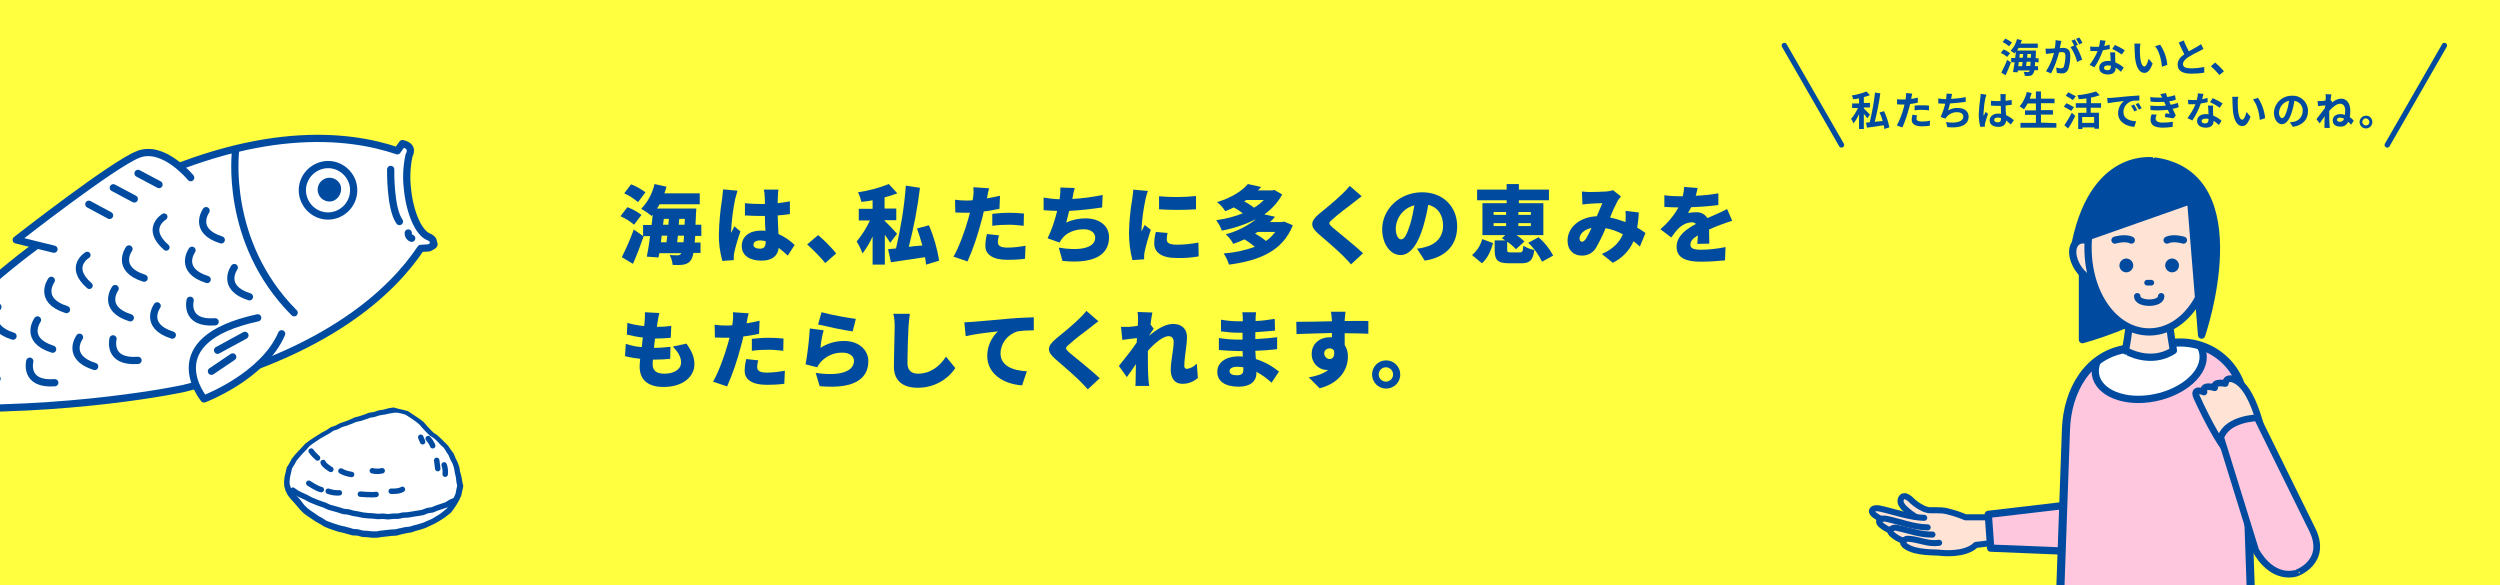 <?xml version="1.0" encoding="utf-8"?>
<!-- Generator: Adobe Illustrator 26.0.1, SVG Export Plug-In . SVG Version: 6.00 Build 0)  -->
<svg version="1.1" id="レイヤー_1" xmlns="http://www.w3.org/2000/svg" xmlns:xlink="http://www.w3.org/1999/xlink" x="0px"
	 y="0px" width="940px" height="220px" viewBox="0 0 940 220" style="enable-background:new 0 0 940 220;" xml:space="preserve">
<rect x="0" y="0" width="940" height="220" fill="#808080" stroke="none"/>
<style type="text/css">
	.st0{clip-path:url(#SVGID_00000180331693300684888400000010018965501338565763_);}
	.st1{fill:#FFFF3F;}
	.st2{clip-path:url(#SVGID_00000031180125306449940430000006842411572839035529_);}
	.st3{fill:#004B9F;}
	.st4{clip-path:url(#SVGID_00000059285948176137510920000002787183723222099385_);}
	.st5{fill:#FFE3D4;}
	.st6{fill:none;stroke:#004B9F;stroke-width:2.281;stroke-linecap:round;stroke-linejoin:round;}
	.st7{fill:#FFC7DE;}
	.st8{fill:none;stroke:#004B9F;stroke-width:2.737;stroke-linecap:round;stroke-linejoin:round;}
	.st9{clip-path:url(#SVGID_00000140011327446043510660000011141706827385565357_);}
	.st10{fill:#FFFFFF;}
	.st11{fill:none;stroke:#004B9F;stroke-width:2.737;stroke-miterlimit:10;}
	.st12{clip-path:url(#SVGID_00000183243840567597277420000012445066243964414128_);}
	.st13{fill:none;stroke:#004B9F;stroke-width:3.053;stroke-linecap:round;stroke-linejoin:round;}
	.st14{fill:none;stroke:#004B9F;stroke-width:2.518;stroke-linecap:round;stroke-linejoin:round;}
	.st15{fill:none;stroke:#004B9F;stroke-width:2.43;stroke-linecap:round;stroke-linejoin:round;}
	.st16{fill:none;stroke:#004B9F;stroke-width:2.658;stroke-linecap:round;stroke-linejoin:round;}
	.st17{fill:none;}
	.st18{fill:none;stroke:#004B9F;stroke-width:2.114;stroke-linecap:round;stroke-linejoin:round;}
	.st19{clip-path:url(#SVGID_00000147931951806645586460000007727338828575282095_);}
	.st20{fill:none;stroke:#004B9F;stroke-width:2;stroke-linecap:round;stroke-miterlimit:10;}
	.st21{fill:none;stroke:#004B9F;stroke-width:2.054;stroke-linecap:round;stroke-linejoin:round;}
	.st22{clip-path:url(#SVGID_00000130645254634653333500000012242397991667466144_);}
	.st23{fill:none;stroke:#004B9F;stroke-width:2.714;stroke-linecap:round;stroke-linejoin:round;}
	.st24{fill:none;stroke:#004B9F;stroke-width:2.521;stroke-linecap:round;stroke-linejoin:round;}
</style>
<g id="アートワーク_9">
	<g>
		<defs>
			<rect id="SVGID_1_" x="0" y="0" width="940" height="220"/>
		</defs>
		<clipPath id="SVGID_00000141454692452842847240000011265738521590081408_">
			<use xlink:href="#SVGID_1_"  style="overflow:visible;"/>
		</clipPath>
		<g style="clip-path:url(#SVGID_00000141454692452842847240000011265738521590081408_);">
			<rect y="0" class="st1" width="940" height="220"/>
			<g>
				<defs>
					<rect id="SVGID_00000114761726223942115940000006671888337467600546_" x="0" y="0" width="940" height="220"/>
				</defs>
				<clipPath id="SVGID_00000069382885993713803520000006185398073458538395_">
					<use xlink:href="#SVGID_00000114761726223942115940000006671888337467600546_"  style="overflow:visible;"/>
				</clipPath>
				<g style="clip-path:url(#SVGID_00000069382885993713803520000006185398073458538395_);">
					<path class="st3" d="M238.4,84.5c-1.5-1.3-3.3-2.4-5.1-3.2l2.6-3.4c1.9,0.7,3.7,1.7,5.3,2.9L238.4,84.5z M233.8,96.7
						c1.7-3.4,3.2-6.8,4.5-10.4l3.7,2.6c-1.2,3.5-2.6,7.1-4,10.3L233.8,96.7z M239.9,76c-1.6-1.3-3.3-2.5-5.2-3.3l2.6-3.4
						c1.9,0.7,3.7,1.8,5.4,3L239.9,76z M261.4,88.7c-0.1,0.9-0.1,1.7-0.2,2.5h2.2v3.9h-2.7c-0.1,0.9-0.4,1.8-0.9,2.7
						c-0.6,0.9-1.6,1.5-2.8,1.7c-1.3,0.2-2.7,0.2-4.1,0.1c-0.1-1.3-0.5-2.6-1.1-3.7c1.3,0.1,2.4,0.1,3,0.1c0.5,0,0.9-0.2,1.2-0.5
						c0.1-0.1,0.1-0.2,0.2-0.3h-8.3l-0.3,1.6l-4.4-0.3c0.4-2.1,0.9-4.8,1.2-7.7h-2.6v-4.2h3.2c0.2-1.3,0.3-2.6,0.4-3.9
						c-0.2,0.2-0.3,0.4-0.4,0.5c-1.2-1-2.5-1.9-3.9-2.7c2.5-2.6,4.2-5.8,5-9.3l4.5,1c-0.2,0.8-0.5,1.7-0.8,2.5h13.3v4.1H248
						c-0.3,0.6-0.6,1.1-1,1.6h14.8c0,0,0,1.3-0.1,1.8c-0.1,1.6-0.1,3-0.2,4.3h2.2v4.2L261.4,88.7z M248.5,91.1h2.1
						c0.1-0.8,0.2-1.6,0.3-2.5h-2.1L248.5,91.1z M249.3,84.5h2c0.1-0.7,0.1-1.5,0.2-2.2h-1.9L249.3,84.5z M257,91.1
						c0.1-0.7,0.1-1.5,0.2-2.5h-2.3c-0.1,0.9-0.2,1.7-0.3,2.5H257z M257.5,82.3h-2.1l-0.2,2.2h2.2L257.5,82.3z"/>
					<path class="st3" d="M277.3,71.7c-0.3,1.1-0.6,2.1-0.9,3.2c-0.8,4-1.3,7.9-1.5,12c0,0.2,0,0.5,0,0.7c0.4-0.9,0.8-1.5,1.2-2.5
						l2.3,1.9c-1,2.8-1.9,6-2.3,7.9c-0.1,0.5-0.2,1-0.2,1.5c0,0.4,0,0.9,0,1.4l-4.3,0.3c-0.9-3.3-1.4-6.7-1.3-10.1
						c0.1-4.4,0.5-8.8,1.2-13.2c0.1-1,0.3-2.4,0.4-3.6L277.3,71.7z M296.2,96.1c-1.1-1-2.2-2-3.4-2.9c-0.4,3-2.4,4.8-6.5,4.8
						c-4.4,0-7.4-1.9-7.4-5.5c0-3.6,2.9-5.8,7.3-5.8c0.5,0,1.1,0,1.6,0.1c-0.1-1.7-0.2-3.6-0.2-5.6c-0.6,0-1.2,0-1.8,0
						c-1.9,0-3.8-0.1-5.7-0.2l0-4.6c1.9,0.2,3.8,0.3,5.7,0.3c0.6,0,1.2,0,1.8,0c0-1.5,0-2.7-0.1-3.2c0-0.7-0.1-1.5-0.3-2.2h5.5
						c-0.1,0.7-0.2,1.4-0.2,2.1c0,0.6-0.1,1.7-0.1,3c1.6-0.2,3.2-0.4,4.6-0.7v4.8c-1.4,0.2-3,0.4-4.6,0.5c0.1,2.9,0.2,5.2,0.3,7
						c2.3,1,4.3,2.4,6.1,4.1L296.2,96.1z M287.9,90.7c-0.7-0.2-1.4-0.3-2.1-0.3c-1.5,0-2.5,0.6-2.5,1.6c0,1.1,1.1,1.5,2.5,1.5
						c1.5,0,2.1-0.8,2.1-2.6V90.7z"/>
					<path class="st3" d="M310.3,98.9c-2.1-2.5-4.4-4.8-6.8-7l4.1-3.5c2.5,2.1,4.8,4.4,6.8,6.9L310.3,98.9z"/>
					<path class="st3" d="M334.7,91.3c-0.5-0.8-1.2-2-2-3v11.2h-4.6V88.9c-1,2.3-2.3,4.4-3.8,6.4c-0.6-1.6-1.3-3.1-2.2-4.5
						c2-2.4,3.7-5.1,5-7.9h-4.2v-4.4h5.2v-3.2c-1.4,0.3-2.8,0.5-4.2,0.6c-0.3-1.2-0.7-2.4-1.3-3.6c4-0.6,7.9-1.6,11.6-3.1l3.2,3.5
						c-1.6,0.6-3.2,1.1-4.8,1.5v4.2h4.4v4.4h-4.4V83c1.2,1.1,4,4.1,4.7,4.9L334.7,91.3z M348.2,99.5c-0.1-0.9-0.2-1.9-0.4-2.8
						c-4.5,0.7-9.2,1.4-12.8,1.9l-1.1-4.9c0.9-0.1,1.9-0.2,3-0.3c1.8-7.7,3.1-15.6,3.7-23.6l5.3,0.8c-0.9,7.5-2.3,14.9-4.2,22.2
						c1.6-0.2,3.3-0.4,5.1-0.5c-0.6-2.2-1.3-4.4-2-6.4l4.5-1.2c1.8,4.3,3.1,8.7,3.8,13.3L348.2,99.5z"/>
					<path class="st3" d="M375.8,78.5c-1.9,0.4-3.9,0.8-5.9,1c-0.3,1.3-0.6,2.8-1,4c-1.3,5-3,10-5.1,14.8l-5.3-1.8
						c1.9-3.1,4.4-9.9,5.6-14.3c0.2-0.7,0.4-1.5,0.6-2.2c-0.5,0-1.1,0-1.6,0c-1.6,0-2.8-0.1-3.9-0.1l-0.1-4.8
						c1.4,0.2,2.7,0.3,4.1,0.3c0.8,0,1.7,0,2.5-0.1c0.1-0.4,0.2-0.9,0.2-1.3c0.2-1.2,0.2-2.4,0.1-3.6l5.9,0.4
						c-0.3,1-0.6,2.5-0.7,3.3l-0.1,0.5c1.6-0.3,3.3-0.6,4.9-1L375.8,78.5z M375.6,88.5c-0.2,0.8-0.4,1.7-0.4,2.5
						c0,1.3,0.8,2.1,3.6,2.1c2.3,0,4.5-0.3,6.8-0.7l-0.2,4.9c-2.2,0.3-4.4,0.4-6.6,0.4c-5.5,0-8.3-2-8.3-5.2c0-1.5,0.2-3,0.6-4.5
						L375.6,88.5z M373.1,80.4c1.8-0.2,4.2-0.4,6.3-0.4c1.8,0,3.7,0.1,5.6,0.3l-0.1,4.6c-1.8-0.2-3.7-0.4-5.5-0.4
						c-2.1,0-4.2,0.1-6.3,0.4V80.4z"/>
					<path class="st3" d="M414.4,78c-4.1,0.6-8.3,1.1-12.4,1.3c-0.4,1.5-0.7,3.1-1.1,4.4c2.3-1.1,4.8-1.6,7.3-1.6
						c5.2,0,8.8,2.8,8.8,7.1c0,7.4-6.9,10-17.5,8.9l-1.4-5c6.8,1.2,13.7,0.6,13.7-3.8c0-1.6-1.5-3.1-4.2-3.1c-3.6,0-6.7,1.3-8.4,3.7
						c-0.3,0.4-0.6,0.9-0.8,1.3l-4.5-1.6c1.6-3.3,2.7-6.7,3.6-10.3c-1.9-0.1-3.6-0.1-5.1-0.3v-4.7c2,0.3,4,0.6,6,0.6
						c0.1-0.3,0.1-0.6,0.1-0.9c0.2-1.2,0.2-2.3,0.2-3.5l5.4,0.2c-0.4,1.3-0.6,2.4-0.8,3.6l-0.1,0.5c3.8-0.2,7.6-0.7,11.4-1.5
						L414.4,78z"/>
					<path class="st3" d="M431.6,71.8c-0.4,1.1-0.7,2.1-0.9,3.2c-0.8,3.7-1.3,7.5-1.5,11.3c0,0.2,0,0.5,0,0.7
						c0.4-0.9,0.8-1.5,1.2-2.4l2.3,1.8c-0.9,2.7-1.7,5.4-2.3,8.2c-0.1,0.5-0.2,1-0.2,1.5c0,0.4,0,0.9,0,1.4l-4.4,0.3
						c-0.9-3.4-1.3-6.9-1.3-10.4c0.1-4.2,0.5-8.4,1.2-12.5c0.1-1,0.4-2.4,0.4-3.6L431.6,71.8z M439,87.6c-0.2,0.8-0.3,1.7-0.3,2.5
						c0,1.4,1.3,1.9,3.9,1.9c2.7,0,5.4-0.3,8-0.8l0.1,5.2c-2.8,0.5-5.6,0.7-8.4,0.6c-5.5,0-8.3-2.1-8.3-5.4c0-1.5,0.2-2.9,0.6-4.4
						L439,87.6z M449.7,73.7v5c-4.6,0.3-9.3,0.3-13.9,0l0-4.9C440.4,74.2,445.1,74.2,449.7,73.7"/>
					<path class="st3" d="M486.1,84.7c-3.8,9.7-12.6,13.3-24,14.8c-0.5-1.5-1.1-2.9-2-4.2c4-0.3,7.9-1.1,11.7-2.5
						c-1.2-1-2.5-2-3.9-2.8c-1.3,0.6-2.7,1.2-4.2,1.7c-0.7-1.4-1.7-2.6-2.8-3.6c4.1-1.1,8-3,11.4-5.7c-4.1,2-8.4,3.5-12.9,4.3
						c-0.5-1.4-1.2-2.7-2.1-3.9c3.4-0.5,6.8-1.3,10-2.6c-1.1-0.8-2.2-1.6-3.4-2.2c-1,0.5-2.1,1-3.2,1.4c-0.8-1.3-1.9-2.5-3.1-3.4
						c5.6-1.7,9.5-4.3,11.6-6.8l5,1.1c-0.4,0.4-0.8,0.9-1.2,1.3h5.4l0.7-0.2l3,1.7c-1.6,3-3.9,5.5-6.7,7.5l4,0.9
						c-0.6,0.7-1.2,1.4-1.9,2h4.5l0.8-0.2L486.1,84.7z M468.6,75.2c-0.3,0.2-0.5,0.4-0.8,0.5c1.3,0.7,2.6,1.5,3.7,2.4
						c1.4-0.8,2.6-1.8,3.7-2.9H468.6z M472.9,87.2c-0.3,0.2-0.6,0.4-1,0.6c1.4,0.8,2.8,1.7,4.1,2.8c1.4-0.9,2.5-2.1,3.5-3.4H472.9z"
						/>
					<path class="st3" d="M512,73.8c-1.2,0.9-2.3,1.7-3.1,2.4c-2,1.5-6,4.5-7.9,6.3c-1.6,1.3-1.5,1.6,0,3c2.1,1.8,8.3,6.7,11.5,9.7
						l-4.5,4.2c-1-1.2-2.1-2.2-3.1-3.3c-1.8-1.8-6.3-5.7-9.2-8.2c-3.2-2.8-3-4.7,0.3-7.5c2.5-2,6.6-5.4,8.7-7.5c1-0.9,1.9-1.9,2.8-3
						L512,73.8z"/>
					<path class="st3" d="M532.8,93.5c1-0.1,2.1-0.3,3.1-0.6c4-1,6.7-3.8,6.7-8c0-4.1-2-7-5.6-7.9c-0.4,2.8-1.1,5.5-1.9,8.3
						c-1.9,6.3-4.7,10.6-8.5,10.6c-3.9,0-6.9-4.3-6.9-9.7c0-7.5,6.5-13.9,15-13.9c8.1,0,13.2,5.6,13.2,12.8
						c0,6.7-3.9,11.6-12.2,12.9L532.8,93.5z M531.8,77.2c-4,1-6.8,4.5-7,8.6c0,2.8,1,4.2,2,4.2c1.3,0,2.2-1.9,3.4-5.6
						C530.9,82.1,531.4,79.7,531.8,77.2"/>
					<path class="st3" d="M553.5,95.9c1.9-1.6,3.2-3.7,3.8-6l4.1,1.5c-0.8,2.8-2,5.7-4.2,7.6L553.5,95.9z M571.4,94.9
						c1,0,1.2-0.3,1.4-2.5c1.3,0.8,2.6,1.3,4.1,1.6c-0.5,4-1.8,5-5,5h-4.4c-4.5,0-5.5-1.3-5.5-5v-3.6h4c-0.4-0.3-0.9-0.6-1.3-0.8
						l1.3-1.2h-8.6v-12h9.1v-1.1h-11.1v-4h11.1v-2.1h4.6v2.1h11.3v4h-11.3v1.1h9.2v12h-10.1c1.1,0.7,2.1,1.5,3,2.4l-3.2,2.9
						c-1-1.1-2.1-2-3.3-2.8v3c0,0.9,0.2,1,1.5,1L571.4,94.9z M561.6,80.8h4.7v-1.1h-4.7V80.8z M561.6,85h4.7v-1.1h-4.7V85z
						 M570.9,80.8h4.7v-1.1h-4.7V80.8z M575.6,83.9h-4.7V85h4.7V83.9z M578.5,89.2c2.3,2,4.1,4.3,5.5,6.9l-4.2,2.3
						c-1.3-2.7-3-5.1-5.2-7.1L578.5,89.2z"/>
					<path class="st3" d="M616.6,92.7c-0.8-0.7-1.6-1.4-2.4-2c-1.5,3.5-4.3,6.4-7.8,8.1l-4.1-3.3c4.6-2,6.8-4.8,7.9-7.4
						c-2-1.1-4.2-1.9-6.5-2.3c-1,2.5-2.2,4.9-3.5,7.2c-1.1,2-3.2,3.2-5.5,3.1c-3,0-5.3-2-5.3-5.6c0-5,4.5-8.9,11-9.2
						c0.8-1.8,1.5-3.6,2.1-4.9c-1.2,0-3.4,0.1-4.8,0.2c-0.6,0-1.9,0.2-2.7,0.3l-0.2-4.9c0.9,0.1,2.1,0.2,2.8,0.2
						c1.9,0,4.8-0.1,6.4-0.2c0.9-0.1,1.7-0.2,2.5-0.5l3,2.4c-0.4,0.4-0.8,0.9-1.2,1.5c-1.1,2.1-2.1,4.2-2.9,6.4c2,0.4,3.9,1,5.8,1.7
						l0-0.4c0.1-1.3,0.1-2.5,0-3.8l5,0.6c-0.1,1.9-0.3,3.8-0.6,5.7c1.2,0.7,2.3,1.4,3.1,2L616.6,92.7z M596.3,89.8
						c0.8-1.3,1.5-2.7,2.1-4.1c-2.9,0.6-4.5,2.4-4.5,4c0,0.7,0.4,1.2,0.9,1.2C595.3,90.9,595.8,90.5,596.3,89.8"/>
					<path class="st3" d="M638.2,91.7c0.1-0.8,0.1-2,0.2-3.2c-2,1.2-2.8,2.2-2.8,3.5c0,1.3,1,1.9,4,1.9c3.1,0,6.2-0.4,9.2-1l-0.2,5
						c-3,0.3-6.1,0.5-9.2,0.5c-5.2,0-9-1.3-9-5.6c0-4.1,3.8-6.8,7.3-8.6c-0.5-0.4-1.1-0.7-1.7-0.6c-1.8,0.1-3.4,0.9-4.7,2.1
						c-1.1,1.1-2,2.3-2.9,3.6l-4.1-3.1c2.7-2.3,5-5,6.8-8.2c-1.3,0-3.6-0.1-5.3-0.2v-4.4c1.9,0.3,3.8,0.4,5.7,0.4h1.2
						c0.3-1.1,0.5-2.3,0.5-3.5l5.1,0.4c-0.2,1-0.4,1.9-0.7,2.9c2.9-0.1,5.7-0.4,8.5-0.9l0,4.4c-3,0.4-6.8,0.7-10.2,0.8
						c-0.4,0.8-0.8,1.5-1.2,2.2c1-0.2,2.1-0.3,3.1-0.3c1.7-0.1,3.3,0.8,4.2,2.2c1.3-0.6,2.3-1,3.4-1.5c1.4-0.6,2.7-1.2,4-1.9
						l1.9,4.4c-1.1,0.3-3.1,1.1-4.3,1.5c-1.2,0.4-2.8,1.1-4.4,1.8c0,1.7,0.1,3.9,0.1,5.3L638.2,91.7z"/>
					<path class="st3" d="M258.1,129.2c2,2.8,3,5.1,3,7.7c0,4.8-4.4,8.6-11.6,8.6c-5.4,0-9-2.3-9-7.7c0-0.7,0.1-1.7,0.2-2.9
						c-1.9-0.2-3.8-0.5-5.7-1l0.3-4.6c1.9,0.6,3.9,1.1,6,1.2l0.4-3.6c-2-0.2-4-0.6-6-1.1l0.2-4.4c2,0.6,4.2,1,6.3,1.2
						c0.1-0.8,0.2-1.5,0.2-2.1c0.1-1,0.1-2.1,0.1-3.1l5.4,0.3c-0.3,1.3-0.5,2.3-0.6,3.2c-0.1,0.4-0.2,1.1-0.3,2
						c1.8,0,3.6-0.1,5.4-0.4l-0.2,4.5c-2,0.2-3.9,0.3-5.9,0.3c-0.2,1.2-0.3,2.4-0.4,3.5h0c2.1,0,4.1-0.2,6.2-0.4l-0.1,4.5
						c-1.7,0.2-3.5,0.3-5.2,0.3h-1.3c-0.1,0.7-0.1,1.4-0.1,1.8c0,2.4,1.5,3.5,4.4,3.5c4.2,0,6.3-2,6.3-4.2c0-2.1-1.2-4-3.1-6
						L258.1,129.2z"/>
					<path class="st3" d="M285.4,125.5c-1.9,0.4-3.9,0.8-5.9,1c-0.3,1.3-0.6,2.8-1,4c-1.3,5-3,10-5.1,14.8l-5.3-1.8
						c1.9-3.1,4.4-9.9,5.6-14.3c0.2-0.7,0.4-1.5,0.6-2.2c-0.5,0-1.1,0-1.6,0c-1.6,0-2.8-0.1-3.9-0.1l-0.1-4.8
						c1.4,0.2,2.7,0.3,4.1,0.3c0.8,0,1.7,0,2.5-0.1c0.1-0.4,0.2-0.9,0.2-1.3c0.2-1.2,0.2-2.4,0.1-3.6l5.9,0.4
						c-0.3,1-0.6,2.5-0.7,3.3l-0.1,0.5c1.6-0.3,3.3-0.6,4.9-1L285.4,125.5z M285.1,135.5c-0.2,0.8-0.4,1.7-0.4,2.5
						c0,1.3,0.8,2.1,3.6,2.1c2.3,0,4.5-0.3,6.8-0.7l-0.2,4.9c-2.2,0.3-4.4,0.4-6.6,0.4c-5.5,0-8.3-2-8.3-5.2c0-1.5,0.2-3,0.6-4.5
						L285.1,135.5z M282.7,127.4c1.8-0.2,4.2-0.4,6.3-0.4c1.8,0,3.7,0.1,5.6,0.3l-0.1,4.6c-1.8-0.2-3.7-0.4-5.5-0.4
						c-2.1,0-4.2,0.1-6.3,0.4V127.4z"/>
					<path class="st3" d="M308.5,130.8c2.6-1.7,5.7-2.6,8.8-2.6c6,0,9.2,3.7,9.2,7.6c0,5.9-4.3,10.7-18.3,9.4l-1.5-5
						c9.2,1.4,14.4-0.6,14.4-4.5c0-1.8-1.7-3.1-4.3-3.1c-3.1-0.1-6.1,1.2-8.2,3.5c-0.5,0.6-1,1.3-1.3,2l-4.4-1.1
						c0.8-4.5,1.3-9,1.6-13.5l5.2,0.7C309.1,126.3,308.7,128.5,308.5,130.8 M308.9,117.4c4.2,1.1,8.6,1.9,12.9,2.5l-1.2,4.7
						c-3.3-0.4-10.5-2-13-2.6L308.9,117.4z"/>
					<path class="st3" d="M342.1,118c-0.2,1.5-0.4,3.4-0.5,4.8c-0.2,3.3-0.4,10.2-0.4,13.7c0,3,1.8,4,3.9,4c4.9,0,8.3-2.9,10.6-6.4
						l3.5,4.3c-3.2,4.7-8.4,7.4-14.1,7.4c-5.5,0-9-2.5-9-8c0-4,0.3-12.5,0.3-14.9c0-1.6-0.1-3.3-0.5-4.9L342.1,118z"/>
					<path class="st3" d="M365.9,121c3-0.3,7.8-0.6,13.6-1.2c3.2-0.3,6.9-0.4,9.2-0.5l0,4.9c-2,0-4.1,0.1-6.1,0.4
						c-3.7,1.1-6.3,4.4-6.4,8.2c0,4.7,4.4,6.5,9.9,6.8l-1.8,5.3c-7.1-0.5-13.1-4.4-13.1-11.1c0-3.5,1.5-6.8,4-9.2
						c-2.7,0.3-8.3,0.9-12.1,1.8l-0.5-5.2C363.9,121.1,365.3,121,365.9,121"/>
					<path class="st3" d="M413,120.8c-1.2,0.9-2.3,1.7-3.1,2.4c-2,1.5-6,4.5-7.9,6.3c-1.6,1.3-1.5,1.6,0,3c2.1,1.8,8.3,6.7,11.5,9.7
						l-4.5,4.2c-1-1.2-2.1-2.2-3.1-3.3c-1.8-1.8-6.3-5.7-9.2-8.2c-3.2-2.8-3-4.7,0.3-7.5c2.5-2,6.6-5.4,8.7-7.5c1-0.9,1.9-1.9,2.8-3
						L413,120.8z"/>
					<path class="st3" d="M450.4,142.1c-1.7,1.5-3.8,2.3-6,2.2c-2.5,0-4.2-1.9-4.2-5.2c0-3.4,1.1-7.7,1.1-10.5
						c0-1.4-0.7-2.2-1.9-2.2c-2.2,0-5.4,2.8-7.8,5.5c0,0.7,0,1.3,0,2c0,2.4,0,5.5,0.2,8.5c0,0.6,0.2,2,0.3,2.7h-5.2
						c0.1-0.8,0.1-2.1,0.1-2.6c0-1.9,0.1-3.6,0.1-5.6c-1.2,1.8-2.5,3.7-3.4,4.9l-3-4.2c1.8-2.2,4.8-6,6.7-8.8l0.1-1.7
						c-1.6,0.2-3.8,0.5-5.5,0.7l-0.5-4.9c1,0,1.8,0,3.1,0c0.9-0.1,2-0.2,3.2-0.4c0.1-1,0.1-1.8,0.1-2.1c0-1,0-2.1-0.2-3.1l5.6,0.2
						c-0.2,1-0.5,2.6-0.7,4.5l1.2,1.6c-0.4,0.5-1.2,1.7-1.7,2.5v0.1c2.5-2.1,5.9-4.4,8.9-4.4c3.7,0,5.3,2.2,5.3,4.9
						c0,3.3-1,7.6-1,10.9c-0.1,0.5,0.3,1,0.8,1.1c0.1,0,0.1,0,0.2,0c1.4-0.2,2.7-0.9,3.7-2L450.4,142.1z"/>
					<path class="st3" d="M478.1,143.9c-1.7-1.6-3.6-3-5.7-4.1v0.6c0,3-2.4,5-6.6,5c-5.3,0-8.1-2.1-8.1-5.6c0-3.4,3-5.8,8.1-5.8
						c0.5,0,1,0,1.5,0.1l-0.1-2.1h-1.5c-1.7,0-5.4-0.2-7.4-0.4l0-4.5c2.5,0.4,5,0.6,7.5,0.6h1.4l0-2.6h-1.5c-2.2,0-4.4-0.2-6.6-0.5
						l0-4.4c2.2,0.4,4.4,0.6,6.6,0.6h1.6v-1.1c0-0.8-0.1-1.5-0.2-2.3h5.2c-0.1,0.7-0.2,1.6-0.2,2.3l0,1c2.4-0.1,4.8-0.4,7.2-0.8
						l0.1,4.4c-1.9,0.2-4.4,0.4-7.4,0.6l0,2.6c3.3-0.2,5.8-0.4,8.2-0.7l0,4.5c-2.8,0.3-5.1,0.5-8.2,0.6c0.1,1,0.1,2,0.2,3.1
						c3.2,1,6.1,2.6,8.7,4.7L478.1,143.9z M467.5,138.1c-0.8-0.1-1.6-0.2-2.4-0.2c-1.8,0-2.8,0.7-2.8,1.6c0,1.1,1.1,1.6,2.7,1.6
						s2.5-0.4,2.5-2.1C467.5,138.8,467.5,138.5,467.5,138.1"/>
					<path class="st3" d="M514.5,125.5c-1.9-0.1-4.9-0.2-8.9-0.2c0,1.5,0,3.1,0,4.4c0.9,1.4,1.3,3,1.2,4.6c0,4.1-2.6,9.6-10.6,11.7
						l-4.1-4.1c2.8-0.5,5.4-1.3,7.3-2.8c-0.2,0-0.4,0-0.6,0c-3.2-0.1-5.7-2.8-5.6-6.1c0-3.8,3.1-6.2,6.8-6.2c0.3,0,0.5,0,0.8,0
						l0-1.6c-4.8,0.1-9.4,0.3-13.3,0.4l-0.1-4.6c3.7,0,9.3-0.1,13.4-0.2l0-0.4c-0.1-1.2-0.2-2.6-0.4-3.2h5.5
						c-0.1,0.6-0.2,2.6-0.3,3.1v0.4c2.9,0,7.2-0.1,8.9,0L514.5,125.5z M499.9,135c1,0,2.1-0.7,1.7-3.2c-0.4-0.5-1.1-0.9-1.7-0.8
						c-1.1,0-2,0.8-2,1.8c0,0.1,0,0.1,0,0.2C498,134.1,498.9,135,499.9,135"/>
					<path class="st3" d="M526.5,140.8c0,3-2.4,5.3-5.3,5.3c-3,0-5.3-2.4-5.3-5.3c0-3,2.4-5.3,5.3-5.3c0,0,0,0,0,0
						C524.1,135.5,526.5,137.9,526.5,140.8C526.5,140.8,526.5,140.8,526.5,140.8 M523.8,140.8c0-1.5-1.2-2.7-2.7-2.7
						s-2.7,1.2-2.7,2.7c0,1.5,1.2,2.7,2.7,2.7C522.6,143.5,523.8,142.3,523.8,140.8C523.8,140.9,523.8,140.8,523.8,140.8"/>
				</g>
			</g>
			<g>
				<defs>
					<rect id="SVGID_00000128475984384856698480000004372043410405836168_" x="685.5" y="15" width="226" height="205"/>
				</defs>
				<clipPath id="SVGID_00000069385024646862283840000006617698128723632788_">
					<use xlink:href="#SVGID_00000128475984384856698480000004372043410405836168_"  style="overflow:visible;"/>
				</clipPath>
				<g style="clip-path:url(#SVGID_00000069385024646862283840000006617698128723632788_);">
					<path class="st5" d="M751.3,194.3l-12.2,0c-2.3-0.9-4.6-1.7-7-2.3c-2.3-0.6-6-0.3-7-0.4c-0.8-0.1-1.5-0.4-2.2-0.8
						c-1.4-0.7-2.6-1.5-3.8-2.6c-0.7-0.8-1.6-1.4-2.5-1.8c-0.3-0.1-0.6-0.1-0.8,0c-0.3,0.1-0.5,0.3-0.7,0.5
						c-0.5,0.7-0.5,1.5-0.2,2.3c0.4,0.7,0.9,1.4,1.5,1.9c1.2,1.2,2.5,2.2,3.9,3.2c-4.5-0.7-9.4-2.3-13.5-3.2
						c-0.9-0.2-2.2-0.2-2.7,0.5c-0.5,0.8,0.3,1.6,1,2.1c0.7,0.5,1.5,0.9,2.3,1.3c-0.3,0.1-0.5,0.3-0.7,0.5c-0.5,0.8,0.3,1.6,1,2.1
						c0.9,0.7,2,1.2,3,1.7c-0.2,0.7,0.4,1.3,0.9,1.7c1.3,0.9,2.7,1.7,4.2,2.2c0,0-0.1,0.1-0.1,0.1c-0.4,0.8,0.2,1.5,0.8,1.9
						c4,2.9,11.6,2.2,13.5,2.6c0,0,8.9,1,12.9-3l8.9-1.1L751.3,194.3z"/>
					<path class="st6" d="M720.4,194.4c-1.5-0.9-2.8-1.9-4.1-3.1c-0.6-0.5-1.1-1.2-1.5-1.9c-0.3-0.7-0.3-1.6,0.2-2.3
						c0.2-0.3,0.4-0.4,0.7-0.5c0.3-0.1,0.6,0,0.8,0c1,0.4,1.8,1,2.5,1.8c1.1,1,2.4,1.9,3.8,2.6c0.7,0.4,1.4,0.6,2.2,0.8
						c1,0.2,4.7-0.2,7,0.4c2.4,0.6,4.7,1.3,7,2.3l12.2,0"/>
					<path class="st6" d="M723.5,194.7c-5.4-0.1-11.6-2.4-16.8-3.5c-0.9-0.2-2.2-0.2-2.7,0.5c-0.5,0.8,0.3,1.6,1,2.1
						c0.7,0.5,1.5,1,2.3,1.3"/>
					<path class="st6" d="M724.8,198.3c-5.4-0.1-10.2-2.1-15.4-3.2c-0.9-0.2-2.2-0.2-2.7,0.5c-0.5,0.8,0.3,1.6,1,2.1
						c0.9,0.7,1.9,1.3,3,1.7"/>
					<path class="st6" d="M726.6,201c-4.7,0.1-8.8-1.6-13.3-2.5c-0.8-0.3-1.8,0-2.4,0.6c-0.5,0.8,0.2,1.5,0.8,2
						c1.2,1,2.6,1.8,4.1,2.3"/>
					<path class="st6" d="M729.1,204.1c-4.1,0.6-7.3-1.2-11.3-1.5c-0.8-0.2-1.6,0.2-2.1,0.8c-0.4,0.8,0.2,1.5,0.8,1.9
						c4,2.9,11.6,2.2,13.5,2.6c0,0,8.9,1,12.9-3l8.9-1.1"/>
					<polygon class="st7" points="747.6,193.4 748.5,206.1 798,208.1 797,187.6 					"/>
					<polygon class="st8" points="747.6,193.4 748.5,206.1 798,208.1 797,187.6 					"/>
					<path class="st7" d="M847.2,248.2c0.5,14.6-11.1,28.2-25.8,30.1l-26.7-0.1c-14.7,1.9-21.8-8.6-21.2-23.3l3.3-93.4
						c0.5-14.8,8.4-28.4,23.1-30.4l16.3-2.1c14.7-1.9,27.2,8.5,27.7,23.1L847.2,248.2z"/>
				</g>
			</g>
			<g>
				<defs>
					<path id="SVGID_00000132055263697417758950000004975577967156583296_" d="M816.2,128.9l-16.3,2.1
						c-14.7,1.9-22.6,15.6-23.1,30.4l-2.1,58.5h71.6l-2.3-68v-0.1c-0.3-13.1-11.1-23.4-24.2-23.3
						C818.5,128.7,817.4,128.8,816.2,128.9"/>
				</defs>
				<clipPath id="SVGID_00000077284172337309072290000016138135427985530765_">
					<use xlink:href="#SVGID_00000132055263697417758950000004975577967156583296_"  style="overflow:visible;"/>
				</clipPath>
				<g style="clip-path:url(#SVGID_00000077284172337309072290000016138135427985530765_);">
					<path class="st10" d="M787.8,139.5c0-7.2,9.1-14.2,20.3-15.7s20.3,3.2,20.3,10.4c0,7.2-9.1,14.2-20.3,15.7
						S787.8,146.7,787.8,139.5"/>
					<path class="st11" d="M787.8,139.5c0-7.2,9.1-14.2,20.3-15.7s20.3,3.2,20.3,10.4c0,7.2-9.1,14.2-20.3,15.7
						S787.8,146.7,787.8,139.5z"/>
				</g>
			</g>
			<g>
				<defs>
					<rect id="SVGID_00000045609450238357921460000013267962885089444995_" x="685.5" y="15" width="226" height="205"/>
				</defs>
				<clipPath id="SVGID_00000170974121784838796360000007409203392688684978_">
					<use xlink:href="#SVGID_00000045609450238357921460000013267962885089444995_"  style="overflow:visible;"/>
				</clipPath>
				<g style="clip-path:url(#SVGID_00000170974121784838796360000007409203392688684978_);">
					<path class="st13" d="M847.2,248.2c0.5,14.6-11.1,28.2-25.8,30.1l-26.7-0.1c-14.7,1.9-21.8-8.6-21.2-23.3l3.3-93.4
						c0.5-14.8,8.4-28.4,23.1-30.4l16.3-2.1c14.7-1.9,27.2,8.5,27.7,23.1L847.2,248.2z"/>
					<path class="st5" d="M854.3,175.1l-2.3-5.4c0,0-3.3-23.3-11.8-26.9c0,0-3-1.6-3.5,1.4c0,0-4.5-1-4,1.6c0,0-4.8-1.6-4,1.6
						c0,0-4.3-1.8-2.8,1.8c0,0,9.3,20.9,14.3,23l2.5,6"/>
					<path class="st14" d="M854.3,175.1l-2.3-5.4c0,0-3.3-23.3-11.8-26.9c0,0-3-1.6-3.5,1.4c0,0-4.5-1-4,1.6c0,0-4.8-1.6-4,1.6
						c0,0-4.3-1.8-2.8,1.8c0,0,9.3,20.9,14.3,23l2.5,6"/>
					<path class="st7" d="M869.1,198.5l-20.4-41.4c0,0-11.2,0.2-13.7,7.4l13.1,42.3c0,0,5.3,11,15,8.8
						C863.1,215.7,875.9,211.4,869.1,198.5"/>
					<path class="st14" d="M869.1,198.5l-20.4-41.4c0,0-11.2,0.2-13.7,7.4l13.1,42.3c0,0,5.3,11,15,8.8
						C863.1,215.7,875.9,211.4,869.1,198.5z"/>
					<path class="st3" d="M783,99.7v28c0,0,22.2-6,28.8-13.7"/>
					<path class="st8" d="M783,99.7v28c0,0,22.2-6,28.8-13.7"/>
					<path class="st5" d="M817.2,131.8l-0.8-4.9l-0.8-5.8h-14.8l-0.8,5.8l-0.8,4.9C799,131.8,808.5,137.5,817.2,131.8"/>
					<path class="st8" d="M817.2,131.8l-0.8-4.9l-0.8-5.8h-14.8l-0.8,5.8l-0.8,4.9C799,131.8,808.5,137.5,817.2,131.8z"/>
					<path class="st5" d="M781.5,101c-2.7-3.9-2.9-8.5-0.4-10.2s6.6,0.2,9.3,4.1s2.9,8.5,0.4,10.2S784.1,105,781.5,101"/>
					<path class="st8" d="M781.5,101c-2.7-3.9-2.9-8.5-0.4-10.2s6.6,0.2,9.3,4.1s2.9,8.5,0.4,10.2S784.2,105,781.5,101z"/>
					<path class="st5" d="M831.1,93.1c0,18-10.3,31.7-23,31.7s-23-13.7-23-31.7s10.3-29.2,23-29.2S831.1,75.1,831.1,93.1"/>
					<path class="st8" d="M831.1,93.1c0,18-10.3,31.7-23,31.7s-23-13.7-23-31.7s10.3-29.2,23-29.2S831.1,75.1,831.1,93.1z"/>
					<path class="st15" d="M812.6,111.4c0,1.5-2,2.4-4.5,2.4s-4.5-0.9-4.5-2.4"/>
					<path class="st3" d="M796.9,99.8c0-1.4,1.2-2.6,2.6-2.6c1.4,0,2.6,1.2,2.6,2.6s-1.2,2.6-2.6,2.6S796.9,101.3,796.9,99.8
						L796.9,99.8"/>
					<path class="st16" d="M795.2,90.3c0,0,3.8-1.2,6.2,0"/>
					<path class="st3" d="M819.3,99.8c0-1.4-1.2-2.6-2.6-2.6c-1.4,0-2.6,1.2-2.6,2.6s1.2,2.6,2.6,2.6S819.3,101.3,819.3,99.8
						L819.3,99.8"/>
					<path class="st16" d="M821,90.3c0,0-3.8-1.2-6.2,0"/>
					<line class="st17" x1="808.9" y1="106.3" x2="807.3" y2="106.3"/>
					<line class="st18" x1="808.9" y1="106.3" x2="807.3" y2="106.3"/>
					<path class="st3" d="M780.5,90.6l43.2-15.2l4.1,50.6c0,0,20.6-59.7-17.3-65.4C810.6,60.6,788,56.1,780.5,90.6"/>
					<path class="st8" d="M780.5,90.6l43.2-15.2l4.1,50.6c0,0,20.6-59.7-17.3-65.4C810.6,60.6,788,56.1,780.5,90.6z"/>
				</g>
			</g>
			<g>
				<defs>
					<rect id="SVGID_00000121972629723808510570000007663181203535969156_" x="0" y="0" width="940" height="220"/>
				</defs>
				<clipPath id="SVGID_00000088852630254288325190000004013076632394593162_">
					<use xlink:href="#SVGID_00000121972629723808510570000007663181203535969156_"  style="overflow:visible;"/>
				</clipPath>
				<g style="clip-path:url(#SVGID_00000088852630254288325190000004013076632394593162_);">
					<path class="st3" d="M754.7,21.4c-0.7-0.6-1.5-1.1-2.4-1.5l1-1.3c0.9,0.3,1.7,0.8,2.5,1.4L754.7,21.4z M752.5,27.3
						c0.8-1.6,1.6-3.2,2.2-4.8l1.4,1c-0.6,1.6-1.3,3.4-2,4.8L752.5,27.3z M755.4,17.4c-0.7-0.6-1.6-1.2-2.4-1.6l1-1.3
						c0.9,0.4,1.7,0.9,2.5,1.5L755.4,17.4z M765.2,23.3c0,0.6-0.1,1.1-0.1,1.6h1.2v1.5h-1.4c0,0.5-0.2,0.9-0.5,1.4
						c-0.3,0.4-0.7,0.7-1.2,0.7c-0.6,0.1-1.3,0.1-1.9,0c0-0.5-0.2-1-0.4-1.5c0.6,0,1.2,0.1,1.5,0.1c0.2,0,0.4-0.1,0.6-0.2
						c0.1-0.1,0.2-0.3,0.2-0.4h-4.5l-0.1,0.7l-1.7-0.1c0.2-1,0.4-2.3,0.6-3.7h-1.3v-1.6h1.5c0.1-0.8,0.2-1.6,0.3-2.4
						c-0.2,0.2-0.4,0.4-0.5,0.7c-0.5-0.4-1-0.7-1.5-1c1.2-1.3,2-2.8,2.4-4.4l1.8,0.4c-0.1,0.4-0.3,0.9-0.5,1.3h6.5v1.6h-7.2
						c-0.2,0.3-0.4,0.7-0.6,1h7.1c0,0,0,0.5,0,0.7c0,0.8-0.1,1.5-0.1,2.2h1.1v1.6L765.2,23.3z M759.1,23.3c-0.1,0.5-0.2,1.1-0.2,1.6
						h1.4c0.1-0.5,0.1-1,0.2-1.6H759.1z M759.3,21.7h1.3c0-0.5,0.1-1,0.1-1.4h-1.3L759.3,21.7z M763.4,24.8c0-0.4,0.1-1,0.1-1.6H762
						c-0.1,0.6-0.1,1.1-0.2,1.6H763.4z M763.6,21.7c0-0.4,0-0.9,0.1-1.4h-1.4c0,0.5-0.1,0.9-0.1,1.4H763.6z"/>
					<path class="st3" d="M775.1,15.4c-0.1,0.4-0.2,0.9-0.3,1.2c-0.1,0.4-0.2,1-0.3,1.5c0.5,0,0.9-0.1,1.2-0.1
						c1.6,0,2.7,0.7,2.7,2.8c0.1,1.8-0.2,3.7-0.8,5.4c-0.4,0.9-1.4,1.5-2.4,1.4c-0.6,0-1.2-0.1-1.8-0.2l-0.3-2
						c0.6,0.2,1.2,0.3,1.8,0.3c0.5,0,0.9-0.2,1.1-0.6c0.4-1.3,0.6-2.7,0.6-4.1c0-1.2-0.5-1.4-1.4-1.4c-0.2,0-0.6,0-1,0.1
						c-0.7,2.8-1.7,5.4-3,7.9l-1.9-0.8c1.4-2.1,2.4-4.5,3-6.9c-0.5,0.1-1,0.1-1.3,0.2c-0.4,0-1.2,0.1-1.7,0.2l-0.2-2
						c0.5,0,1.1,0,1.6,0c0.5,0,1.2-0.1,1.9-0.1c0.2-1,0.3-2.1,0.3-3.1L775.1,15.4z M780.5,17.2c1,1.6,1.8,3.4,2.4,5.2l-1.9,0.9
						c-0.5-2-1.3-3.9-2.5-5.6l1.4-0.6c-0.3-0.6-0.6-1.2-1-1.8l1.2-0.5c0.4,0.6,0.9,1.5,1.2,2.1L780.5,17.2z M781.8,16.7
						c-0.3-0.7-0.8-1.4-1.2-2.1l1.2-0.5c0.5,0.7,0.9,1.3,1.2,2L781.8,16.7z"/>
					<path class="st3" d="M793.3,18.4c-0.8,0.2-1.7,0.4-2.6,0.5c-0.8,2.2-1.8,4.4-3.2,6.4l-1.8-0.9c1.2-1.6,2.3-3.4,3-5.2
						c-0.3,0-0.5,0-0.8,0c-0.6,0-1.2,0-1.9,0l-0.1-1.7c0.7,0.1,1.3,0.1,2,0.1c0.4,0,0.9,0,1.3,0c0.2-0.8,0.4-1.6,0.4-2.5l2.1,0.2
						c-0.1,0.5-0.3,1.2-0.5,2c0.7-0.1,1.3-0.3,2-0.5L793.3,18.4z M795.3,19.7c0,0.6,0,1.2,0,1.9c0,0.4,0,1.1,0.1,1.9
						c1.1,0.4,2.2,1.1,3.1,1.9l-1,1.6c-0.6-0.6-1.3-1.1-2-1.6v0.1c0,1.4-0.8,2.5-2.9,2.5c-1.8,0-3.3-0.8-3.3-2.5
						c0-1.5,1.2-2.6,3.3-2.6c0.3,0,0.7,0,1,0.1c0-1.1-0.1-2.4-0.2-3.3L795.3,19.7z M793.7,24.7c-0.4-0.1-0.8-0.1-1.2-0.1
						c-0.9,0-1.4,0.4-1.4,0.9c0,0.6,0.5,0.9,1.3,0.9c1,0,1.3-0.6,1.3-1.4V24.7z M797.8,20.5c-1.1-0.8-2.3-1.5-3.6-2.1l1-1.5
						c1.3,0.6,2.5,1.2,3.7,2L797.8,20.5z"/>
					<path class="st3" d="M804.6,18.3c0,1,0,2.1,0.1,3.1c0.2,2.1,0.7,3.6,1.6,3.6c0.7,0,1.3-1.7,1.6-2.9l1.5,1.8
						c-1,2.6-1.9,3.5-3.1,3.5c-1.6,0-3-1.5-3.5-5.5c-0.1-1.4-0.2-3.1-0.2-4c0-0.5,0-1-0.1-1.5l2.3,0
						C804.7,17.1,804.6,17.7,804.6,18.3 M814.9,24.4l-2,0.7c-0.2-2.4-1-5.9-2.6-7.7l1.9-0.6C813.7,19,814.7,21.7,814.9,24.4"/>
					<path class="st3" d="M828.5,18.4c-0.5,0.3-0.9,0.5-1.5,0.8c-1.4,0.7-2.8,1.4-4.1,2.2c-1.2,0.8-2.1,1.7-2.1,2.7
						c0,1.1,1,1.6,3.1,1.6c1.6,0,3.3-0.2,4.9-0.5l0,2.1c-1.6,0.3-3.2,0.4-4.8,0.4c-3,0-5.2-0.8-5.2-3.4c0-1.7,1-2.9,2.5-3.9
						c-0.7-1.3-1.4-2.9-2.1-4.4l1.9-0.8c0.5,1.4,1.2,2.8,1.9,4.1c1.2-0.7,2.5-1.4,3.2-1.8c0.5-0.3,0.9-0.6,1.4-0.9L828.5,18.4z"/>
					<path class="st3" d="M834.5,28.2c-1-1.2-2.1-2.3-3.2-3.3l1.6-1.4c1.2,1,2.3,2.1,3.3,3.3L834.5,28.2z"/>
					<path class="st3" d="M702.1,44.5c-0.4-0.6-0.8-1.2-1.3-1.7v5.7H699v-5.6c-0.5,1.2-1.2,2.4-2.1,3.5c-0.2-0.6-0.5-1.2-0.9-1.7
						c1.1-1.2,1.9-2.6,2.6-4.1h-2.2v-1.7h2.6V37c-0.7,0.1-1.5,0.3-2.2,0.3c-0.1-0.5-0.3-0.9-0.5-1.4c1.9-0.3,3.7-0.8,5.5-1.5
						l1.3,1.4c-0.8,0.3-1.5,0.5-2.3,0.7v2.2h2.3v1.7h-2.3v0.4c0.5,0.5,2,1.9,2.3,2.3L702.1,44.5z M708.5,48.5c0-0.4-0.1-0.9-0.2-1.4
						c-2.2,0.3-4.5,0.7-6.3,0.9l-0.4-1.9c0.4,0,0.9-0.1,1.4-0.1c0.9-3.7,1.6-7.4,2-11.2l2,0.3c-0.5,3.6-1.2,7.1-2.1,10.7
						c1-0.1,2-0.2,3-0.3c-0.3-1.1-0.7-2.2-1.2-3.2l1.7-0.5c0.9,1.9,1.6,4,2,6.1L708.5,48.5z"/>
					<path class="st3" d="M721.1,38.6c-0.9,0.2-1.9,0.4-2.9,0.5c-0.1,0.6-0.3,1.3-0.5,1.9c-0.6,2.3-1.4,4.6-2.4,6.9l-2.1-0.7
						c1.1-2.1,2-4.4,2.6-6.7c0.1-0.4,0.2-0.8,0.3-1.2c-0.3,0-0.7,0-1,0c-0.7,0-1.3,0-1.8-0.1l0-1.9c0.6,0.1,1.2,0.1,1.9,0.1
						c0.4,0,0.9,0,1.3,0c0.1-0.3,0.1-0.6,0.1-0.9c0.1-0.5,0.1-1,0.1-1.5l2.3,0.2c-0.1,0.4-0.2,1.1-0.3,1.4l-0.1,0.6
						c0.8-0.1,1.7-0.3,2.5-0.5L721.1,38.6z M720.8,43.4c-0.1,0.4-0.2,0.8-0.2,1.2c0,0.6,0.4,1.1,2,1.1c1,0,2.1-0.1,3.1-0.3l-0.1,1.9
						c-1,0.1-2,0.2-3,0.2c-2.5,0-3.8-0.9-3.8-2.4c0-0.7,0.1-1.3,0.3-2L720.8,43.4z M719.9,39.7c0.8-0.1,1.9-0.1,2.8-0.1
						c0.9,0,1.7,0,2.6,0.1l0,1.8c-0.8-0.1-1.7-0.2-2.5-0.2c-1,0-1.9,0-2.9,0.2V39.7z"/>
					<path class="st3" d="M739.1,38.3c-1.5,0.2-3.9,0.5-5.9,0.6c-0.2,0.9-0.4,1.7-0.7,2.6c1.1-0.6,2.4-1,3.7-0.9c2.4,0,4,1.3,4,3.2
						c0,3.3-3.2,4.5-8,4l-0.5-1.9c3.3,0.5,6.5,0.1,6.5-2.1c0-0.9-0.8-1.6-2.2-1.6c-1.6-0.1-3.1,0.6-4.1,1.8
						c-0.2,0.2-0.3,0.4-0.4,0.6l-1.8-0.6c0.7-1.6,1.3-3.3,1.7-5c-0.9,0-1.8-0.1-2.6-0.1V37c1,0.2,1.9,0.3,2.9,0.3
						c0-0.2,0.1-0.4,0.1-0.6c0.1-0.5,0.1-1,0.1-1.5l2.1,0.1c-0.1,0.5-0.3,1-0.3,1.5l-0.1,0.4c1.8-0.1,3.7-0.3,5.5-0.7L739.1,38.3z"
						/>
					<path class="st3" d="M746.9,35.6c-0.1,0.4-0.3,0.9-0.4,1.3c-0.4,1.9-0.6,3.8-0.7,5.7c0,0.3,0,0.6,0.1,1c0.2-0.5,0.4-1,0.7-1.5
						l0.9,0.7c-0.4,1.2-0.8,2.3-1.1,3.5c-0.1,0.2-0.1,0.5-0.1,0.7c0,0.1,0,0.4,0,0.6l-1.7,0.1c-0.4-1.5-0.6-3.1-0.6-4.7
						c0.1-2.1,0.3-4.2,0.6-6.2c0.1-0.5,0.1-1,0.1-1.5L746.9,35.6z M756.1,46.8c-0.6-0.5-1.2-1-1.8-1.5c-0.1,1.4-0.9,2.4-2.9,2.4
						c-2,0-3.3-0.9-3.3-2.4c0-1.5,1.3-2.6,3.3-2.6c0.3,0,0.7,0,1,0.1c0-0.9-0.1-2-0.1-3c-0.4,0-0.7,0-1.1,0c-0.9,0-1.7,0-2.6-0.1
						v-1.8c0.9,0.1,1.7,0.1,2.6,0.1c0.3,0,0.7,0,1,0c0-0.7,0-1.3,0-1.6c0-0.3,0-0.7-0.1-1h2.1c0,0.3-0.1,0.6-0.1,1
						c0,0.3,0,0.9,0,1.5c0.8-0.1,1.6-0.2,2.3-0.3v1.8c-0.7,0.1-1.5,0.2-2.3,0.3c0,1.4,0.1,2.6,0.2,3.6c1.1,0.5,2,1.1,2.9,1.9
						L756.1,46.8z M752.4,44.4c-0.4-0.1-0.8-0.2-1.2-0.2c-0.8,0-1.4,0.3-1.4,0.9c0,0.6,0.6,0.9,1.4,0.9c0.9,0,1.2-0.5,1.2-1.4V44.4z
						"/>
					<path class="st3" d="M773.2,46.3V48h-13.5v-1.8h5.8v-3h-4.1v-1.7h4.1v-2.6h-3.1c-0.4,0.8-0.9,1.5-1.4,2.2
						c-0.5-0.4-1-0.7-1.6-1.1c1.3-1.6,2.2-3.4,2.7-5.4l1.8,0.4c-0.2,0.7-0.5,1.4-0.7,2.1h2.3v-2.7h1.9v2.7h5.1v1.7h-5.1v2.6h4.5v1.7
						h-4.5v3L773.2,46.3z"/>
					<path class="st3" d="M778.8,41.7c-0.6-0.4-1.9-1.1-2.8-1.6l1-1.3c0.8,0.4,2.2,1.1,2.8,1.5L778.8,41.7z M776.2,47.1
						c1-1.5,2-3.1,2.8-4.7l1.3,1.2c-0.8,1.6-1.7,3.3-2.7,4.7L776.2,47.1z M779.4,37.6c-0.9-0.6-1.8-1.1-2.7-1.6l1-1.3
						c0.8,0.4,2.1,1.1,2.8,1.5L779.4,37.6z M786.1,40.5v1.9h3.1v6h-1.7v-0.5h-4.5v0.6h-1.6v-6.1h3.1v-1.9h-4v-1.7h4V37
						c-1,0.1-2,0.3-2.9,0.3c-0.1-0.5-0.3-1-0.5-1.5c2.4-0.2,4.7-0.7,7-1.4l1.4,1.4c-1.1,0.4-2.2,0.7-3.3,0.9v2.1h3.8v1.7L786.1,40.5
						z M787.4,44h-4.5v2.2h4.5V44z"/>
					<path class="st3" d="M793.8,36.8c1.2-0.1,3.7-0.3,6.4-0.6c1.5-0.1,3.2-0.2,4.2-0.3l0,1.9c-1,0-1.9,0-2.9,0.2
						c-1.8,0.6-3.1,2.2-3.1,4.2c0,2.4,2.3,3.3,4.8,3.4l-0.7,2.1c-3.1-0.2-6.1-1.9-6.1-5.1c0-1.8,0.8-3.5,2.2-4.6
						c-1.3,0.1-4.4,0.5-6.1,0.8l-0.2-2C793,36.9,793.5,36.8,793.8,36.8 M803.6,41.4l-1.1,0.5c-0.3-0.7-0.7-1.4-1.2-2.1l1.1-0.5
						C802.8,40,803.2,40.7,803.6,41.4 M805.3,40.7l-1.1,0.5c-0.3-0.7-0.8-1.4-1.2-2l1.1-0.5C804.5,39.3,804.9,40,805.3,40.7"/>
					<path class="st3" d="M819.2,40.3c-0.8,0.3-1.5,0.5-2.3,0.6c0.4,0.8,0.8,1.7,1.2,2.5l-0.9,1.1c-0.8-0.1-2.2-0.4-3.2-0.5l0.2-1.4
						c0.6,0.1,1.2,0.1,1.6,0.2l-0.7-1.5c-2.2,0.2-4.4,0.3-6.5,0.1l-0.1-1.7c2,0.2,4,0.2,5.9,0l-0.3-0.6l-0.4-0.8
						c-1.7,0.1-3.4,0.1-5.1-0.1l-0.1-1.7c1.5,0.2,3,0.2,4.5,0.2v0c-0.2-0.4-0.5-0.9-0.7-1.3l2.1-0.4c0.1,0.5,0.3,1,0.5,1.5
						c1-0.2,1.9-0.4,2.9-0.7l0.3,1.7c-0.8,0.3-1.7,0.5-2.5,0.6l0.3,0.6l0.3,0.7c0.9-0.2,1.8-0.4,2.7-0.7L819.2,40.3z M810.9,43.1
						c-0.2,0.5-0.3,0.9-0.4,1.4c0,0.9,0.7,1.6,2.6,1.6c1.3,0,2.6-0.1,3.9-0.3l-0.1,1.9c-1.3,0.2-2.5,0.3-3.8,0.3
						c-2.8,0-4.5-0.9-4.5-3c0-0.7,0.2-1.4,0.4-2L810.9,43.1z"/>
					<path class="st3" d="M830.1,38.4c-0.8,0.2-1.7,0.4-2.6,0.5c-0.8,2.2-1.8,4.4-3.2,6.4l-1.8-0.9c1.2-1.6,2.3-3.4,3-5.2
						c-0.3,0-0.5,0-0.8,0c-0.6,0-1.2,0-1.9,0l-0.1-1.7c0.7,0.1,1.3,0.1,2,0.1c0.4,0,0.9,0,1.3,0c0.2-0.8,0.4-1.6,0.4-2.5l2.1,0.2
						c-0.1,0.5-0.3,1.2-0.5,2c0.7-0.1,1.3-0.3,2-0.5L830.1,38.4z M832.1,39.7c0,0.6,0,1.2,0,1.9c0,0.4,0,1.1,0.1,1.9
						c1.1,0.4,2.2,1.1,3.1,1.9l-1,1.6c-0.6-0.6-1.3-1.1-2-1.6v0.1c0,1.4-0.8,2.5-2.9,2.5c-1.8,0-3.3-0.8-3.3-2.5
						c0-1.5,1.2-2.6,3.3-2.6c0.3,0,0.7,0,1,0.1c0-1.1-0.1-2.4-0.2-3.3L832.1,39.7z M830.4,44.7c-0.4-0.1-0.8-0.1-1.2-0.1
						c-0.9,0-1.4,0.4-1.4,0.9c0,0.6,0.5,0.9,1.3,0.9c1,0,1.3-0.6,1.3-1.4V44.7z M834.6,40.5c-1.1-0.8-2.3-1.5-3.6-2.1l1-1.5
						c1.3,0.6,2.5,1.2,3.7,2L834.6,40.5z"/>
					<path class="st3" d="M841.4,38.3c0,1,0,2.1,0.1,3.1c0.2,2.1,0.7,3.6,1.6,3.6c0.7,0,1.3-1.7,1.6-2.9l1.5,1.8
						c-1,2.6-1.9,3.5-3.1,3.5c-1.6,0-3-1.5-3.5-5.5c-0.1-1.4-0.2-3.1-0.2-4c0-0.5,0-1-0.1-1.5l2.3,0
						C841.4,37.1,841.4,37.7,841.4,38.3 M851.7,44.4l-2,0.7c-0.2-2.4-1-5.9-2.6-7.7l1.9-0.6C850.5,39,851.4,41.7,851.7,44.4"/>
					<path class="st3" d="M861,46c0.6-0.1,1-0.1,1.4-0.2c1.9-0.3,3.4-2,3.4-4c0.2-1.9-1.2-3.6-3.1-3.9c-0.2,1.4-0.5,2.7-0.9,4
						c-0.9,3-2.2,4.8-3.8,4.8c-1.6,0-3-1.8-3-4.3c0.1-3.6,3.2-6.5,6.8-6.4c3.1-0.2,5.8,2.2,6,5.3c0,0.2,0,0.3,0,0.5
						c0,3.1-1.9,5.3-5.7,5.9L861,46z M859.9,41.5c0.4-1.2,0.6-2.4,0.8-3.6c-2.1,0.4-3.6,2.2-3.8,4.3c0,1.5,0.6,2.2,1.2,2.2
						C858.7,44.4,859.3,43.5,859.9,41.5"/>
					<path class="st3" d="M876,39.2c1.2-1.1,2.8-2.1,4.3-2.1c2.1,0,3.4,1.8,3.4,4.5c0,0.8,0,1.6-0.2,2.4c0.6,0.4,1.1,0.9,1.5,1.4
						l-1,1.5c-0.3-0.4-0.7-0.8-1.1-1.1c-0.5,1.2-1.7,1.9-2.9,1.8c-1.7,0-2.9-0.7-2.9-2.4c0-1.3,1.1-2.3,2.9-2.3
						c0.6,0,1.2,0.1,1.7,0.3c0-0.5,0.1-1.1,0.1-1.6c0-1.6-0.7-2.6-1.9-2.6c-1.3,0-2.9,1.3-4.1,2.7c0,0.5,0,1,0,1.4
						c0,1.2,0,2.5,0.1,3.9c0,0.3,0.1,0.8,0.1,1.1h-2c0-0.3,0-0.9,0-1.1c0-1.2,0-2,0.1-3.3c-0.6,0.9-1.4,2-1.9,2.7l-1.2-1.6
						c0.8-1,2.3-3,3.2-4.2l0.1-1c-0.7,0.1-1.9,0.2-2.7,0.3l-0.2-1.9c0.4,0,0.8,0,1.3,0c0.4,0,1.1-0.1,1.7-0.2c0-0.6,0.1-1,0.1-1.1
						c0-0.4,0-0.9-0.1-1.3l2.2,0.1c-0.1,0.4-0.2,1.2-0.3,2.1l0.6,0.7c-0.2,0.3-0.5,0.7-0.8,1.1L876,39.2z M881.4,44.6
						c-0.5-0.2-1-0.3-1.5-0.4c-0.6,0-1.2,0.3-1.2,0.8c0,0.6,0.5,0.8,1.2,0.8C880.6,45.8,881.2,45.3,881.4,44.6"/>
					<path class="st3" d="M892,45.9c0,1.3-1.1,2.4-2.4,2.4c-1.3,0-2.4-1.1-2.4-2.4c0-1.3,1.1-2.4,2.4-2.4
						C890.9,43.4,892,44.5,892,45.9C892,45.9,892,45.9,892,45.9 M890.9,45.9c0-0.7-0.6-1.3-1.3-1.4s-1.3,0.6-1.4,1.3
						c0,0.7,0.6,1.3,1.3,1.4c0,0,0,0,0,0C890.3,47.2,890.9,46.6,890.9,45.9"/>
					<line class="st20" x1="670.9" y1="17.1" x2="692.4" y2="54.5"/>
					<line class="st20" x1="919.1" y1="17.1" x2="897.6" y2="54.5"/>
					<path class="st10" d="M139.9,200.9l-1.8-0.2l-1.8-0.1l-1.7-0.4c-0.1,0-0.1,0-0.2,0l-1.7-0.1l-1.7-0.5l-1.8-0.5l-1.8-0.4
						l-1.7-0.6l-1.7-0.6l-1.6-0.6l-1.5-0.9l-1.6-0.9l-3-2l-1.4-1l-1.2-1.3l-1.1-1.4l-1.2-1.4l-1.2-1.3l-1-1.3l-0.7-1.4l-0.5-1.5
						l-0.1-1.6l0.2-1.6l0.4-1.7l0.4-1.6l0.9-1.5l0.9-1.7l1.2-1.4l1.2-1.4l1.3-1.3l1.2-1.4l1.4-1.1l1.5-1.1l1.6-1l1.6-1l1.6-0.9
						c0,0,0.1,0,0.1-0.1l1.4-1l1.7-0.6c0.1,0,0.1,0,0.2-0.1l1.6-0.9l1.7-0.5l1.8-0.7l1.7-0.8l1.8-0.4l1.9-0.6l1.8-0.7l1.8-0.3
						c0.1,0,0.1,0,0.2,0l1.7-0.6l1.8-0.3l1.9-0.5l1.7-0.3l1.6,0l1.7,0.4l1.5,0.5l1.4,0.9l1.5,1l1.5,1l1.3,1l1.1,1.3l1.3,1.4l1.4,1.3
						c0,0,0.1,0.1,0.1,0.1l1.5,1l1.3,1.2l1.2,1.3l1.3,1.2l1,1.4l1,1.4l0.6,1.6l0.8,1.7l0.6,1.6l0.3,1.7l0.5,1.8l0.3,1.8l0.3,1.7
						l-0.7,3.3l-0.7,1.6l-0.9,1.5l-1,1.5l-1,1.4l-1.4,1.1l-1.4,1.1l-1.5,1l-1.6,0.9l-1.6,0.7l-1.6,0.7l-1.7,0.6l-1.8,0.5l-1.7,0.6
						l-1.8,0.3l-1.9,0.4l-1.7,0.5l-1.8,0.1l-1.9,0.2l-1.8,0.2l-1.8,0.3L139.9,200.9z"/>
					<path class="st3" d="M148.1,155.2l1.4,0l1.5,0.3l1.4,0.4l1.3,0.8l1.5,1l1.4,1l1.2,1l1,1.2c0,0,0,0.1,0.1,0.1l1.2,1.3
						c0,0,0.1,0.1,0.1,0.1l1.3,1.3c0.1,0.1,0.2,0.2,0.3,0.2l1.4,0.9l1.2,1.1l1.2,1.3c0,0,0,0,0.1,0.1l1.2,1.1l0.9,1.4c0,0,0,0,0,0.1
						l0.9,1.3l0.6,1.5c0,0.1,0,0.1,0.1,0.2l0.8,1.5l0.5,1.5l0.3,1.7c0,0,0,0.1,0,0.1l0.4,1.7l0.2,1.7c0,0,0,0.1,0,0.1l0.3,1.4
						l-0.3,1.4l-0.3,1.6l-0.6,1.4l-0.8,1.5l-1,1.4l-0.9,1.3l-1.2,1l-1.4,1.1l-1.5,0.9l-1.5,0.9l-1.6,0.7l-1.6,0.7l-1.6,0.5l-1.8,0.5
						l-0.1,0l-1.6,0.5l-1.7,0.2c0,0-0.1,0-0.1,0l-1.8,0.4l-0.1,0l-1.6,0.4l-1.6,0.1c-0.1,0-0.1,0-0.2,0l-1.8,0.2l-1.8,0.2
						c-0.1,0-0.1,0-0.2,0l-1.6,0.3l-1.6,0l-1.8-0.2c0,0-0.1,0-0.1,0l-1.6-0.1l-1.6-0.4c-0.1,0-0.2-0.1-0.4-0.1l-1.6-0.1l-1.6-0.5
						c0,0-0.1,0-0.1,0l-1.8-0.5l-0.1,0l-1.7-0.4l-1.6-0.5l-1.7-0.6l-1.6-0.6l-1.4-0.9c0,0-0.1,0-0.1-0.1l-1.5-0.8l-1.4-1l-1.5-1
						l-1.3-1l-1.1-1.1l-1.1-1.4c0,0,0,0,0-0.1l-1.2-1.4c0,0,0,0-0.1-0.1l-1.2-1.2l-0.9-1.1l-0.6-1.3l-0.4-1.3l0-1.4l0.2-1.5l0.4-1.6
						l0.3-1.4l0.8-1.3c0,0,0.1-0.1,0.1-0.1l0.8-1.5l1.1-1.3l1.2-1.4l1.3-1.3c0,0,0,0,0.1-0.1l1.1-1.3l1.3-1l1.5-1l1.5-1l1.6-0.9
						l1.6-0.9c0.1,0,0.1-0.1,0.2-0.1l1.3-0.9l1.5-0.5c0.1,0,0.2-0.1,0.3-0.1l1.5-0.8l1.6-0.5c0,0,0.1,0,0.1,0l1.8-0.7
						c0,0,0.1,0,0.1,0l1.6-0.7l1.7-0.4c0,0,0.1,0,0.1,0l1.8-0.6c0,0,0.1,0,0.1,0l1.6-0.6l1.7-0.3c0.1,0,0.2,0,0.3-0.1l1.6-0.5
						l1.7-0.3c0.1,0,0.1,0,0.2,0l1.8-0.4L148.1,155.2z M148,153.2l-1.9,0.3l-1.8,0.5l-1.9,0.3l-1.8,0.6l-1.9,0.3l-1.8,0.7l-1.8,0.6
						l-1.9,0.5l-1.7,0.8l-1.8,0.7l-1.8,0.6l-1.7,0.9l-1.8,0.6l-1.6,1.1l-1.7,0.9l-1.6,1l-1.6,1l-1.6,1.1l-1.5,1.1l-1.3,1.4l-1.3,1.4
						l-1.3,1.4l-1.2,1.5l-0.9,1.7l-1,1.6l-0.4,1.8l-0.4,1.7l-0.2,1.8l0.1,1.8l0.5,1.7l0.8,1.6l1.1,1.4l1.2,1.3l1.2,1.4l1.2,1.4
						l1.3,1.3l1.5,1.1l1.5,1l1.5,1l1.6,0.9l1.6,1l1.7,0.7l1.7,0.6l1.8,0.6l1.8,0.4l1.8,0.5l1.8,0.5l1.9,0.1l1.8,0.5l1.9,0.1l1.8,0.2
						l1.9,0l1.8-0.3l1.8-0.2l1.8-0.2l1.9-0.1l1.8-0.5l1.8-0.4l1.9-0.3l1.8-0.6l1.8-0.5l1.8-0.6l1.7-0.8l1.7-0.8l1.6-0.9l1.6-1
						l1.5-1.1l1.5-1.2l1.1-1.5l1-1.5l0.9-1.6l0.8-1.7l0.4-1.8l0.4-1.8l-0.4-1.8l-0.3-1.8l-0.5-1.8l-0.3-1.8l-0.6-1.7l-0.8-1.6
						l-0.7-1.7l-1.1-1.5l-1-1.5l-1.3-1.3l-1.3-1.3l-1.4-1.3l-1.5-1l-1.3-1.3l-1.2-1.3l-1.2-1.4l-1.4-1.1l-1.5-1l-1.5-1l-1.5-1
						l-1.8-0.5l-1.8-0.4L148,153.2z"/>
					<polyline class="st21" points="110.1,184.3 111.7,185.4 113.3,186.2 115.1,187 116.7,187.9 118.4,188.6 120.2,189.3 122,189.9 
						123.7,190.7 125.5,191.2 127.3,191.7 129.1,192.3 131,192.5 132.8,193 134.6,193.3 136.5,193.7 138.4,193.9 140.2,194 
						142.1,194.2 144,194.1 145.9,194.3 147.8,194.1 149.6,194.1 151.5,193.7 153.4,193.6 155.2,193.3 157.1,193 158.9,192.7 
						160.7,192 162.6,191.7 164.3,191 166.1,190.4 167.9,189.8 169.5,188.8 171.2,188.1 					"/>
					<line class="st21" x1="164.2" y1="173.1" x2="164.6" y2="176.2"/>
					<path class="st21" d="M167,174.8c0.4,1.1,0.5,2.3,0.4,3.5"/>
					<path class="st21" d="M161,164.9c0.7,0.8,1.3,1.7,1.7,2.7"/>
					<line class="st21" x1="158.2" y1="164.4" x2="158.9" y2="166.1"/>
					<path class="st21" d="M116.1,181.7c0,0,3.1,2.1,4.7,2.4"/>
					<path class="st21" d="M123.4,184.7c1.4,0.5,2.8,0.7,4.2,0.6"/>
					<path class="st21" d="M135.5,185.8c0,0,4.8,0.4,5.9,0.1"/>
					<path class="st21" d="M147.1,184.7c0,0,2.8,0.2,4.2-0.7"/>
					<path class="st21" d="M140,177c1.2,0.3,2.5,0.3,3.7,0"/>
					<path class="st21" d="M128.2,177.1c1.2,0.7,2.6,1.1,4,1.3"/>
					<path class="st21" d="M124.4,176.5c0,0-2.7-1.6-2.9-2.6"/>
					<path class="st21" d="M117,169.6c0.7,1,1.5,1.8,2.4,2.6"/>
				</g>
			</g>
			<g>
				<defs>
					<rect id="SVGID_00000134233415910542517690000007480549613168744589_" x="0" y="9" width="181" height="201"/>
				</defs>
				<clipPath id="SVGID_00000027582236781198822630000017480712626118801303_">
					<use xlink:href="#SVGID_00000134233415910542517690000007480549613168744589_"  style="overflow:visible;"/>
				</clipPath>
				<g style="clip-path:url(#SVGID_00000027582236781198822630000017480712626118801303_);">
					<path class="st10" d="M158.2,93.4c-10.7,16-34.9,39.3-89.3,52.7c0,0-42.6,9.2-97.7,7.2l-32.6,24.5l-16.6-39l47.6-6.1
						C7.4,90.2,45.9,72.1,45.9,72.1c50.4-25.4,84.6-21.8,103.5-15.4l1.9-2.7c4.7,1,2.5,4.4,2.5,4.4c-0.9,4.2-1.1,8.4-0.6,12.6
						c0.9,9.1,4.2,16.4,7.8,18c0,0,2.5,0.8,1.9,2.6c0,0,1.4,0.2-1.6,1.6L158.2,93.4z"/>
					<path class="st23" d="M158.2,93.4c-10.7,16-34.9,39.3-89.3,52.7c0,0-42.6,9.2-97.7,7.2l-32.6,24.5l-16.6-39l47.6-6.1
						C7.4,90.2,45.9,72.1,45.9,72.1c50.4-25.4,84.6-21.8,103.5-15.4l1.9-2.7c4.7,1,2.5,4.4,2.5,4.4c-0.9,4.2-1.1,8.4-0.6,12.6
						c0.9,9.1,4.2,16.4,7.8,18c0,0,2.5,0.8,1.9,2.6c0,0,1.4,0.2-1.6,1.6L158.2,93.4z"/>
					<path class="st10" d="M132.4,68.2c-1.9-5-7.4-7.6-12.4-5.7c-5,1.9-7.6,7.4-5.7,12.4c1.9,5,7.4,7.6,12.4,5.7c0,0,0,0,0,0
						C131.7,78.7,134.2,73.2,132.4,68.2"/>
					<path class="st23" d="M132.4,68.2c-1.9-5-7.4-7.6-12.4-5.7c-5,1.9-7.6,7.4-5.7,12.4c1.9,5,7.4,7.6,12.4,5.7c0,0,0,0,0,0
						C131.7,78.7,134.2,73.2,132.4,68.2z"/>
					<path class="st3" d="M127.9,69.3c-1.1-2.2-3.8-3.1-6-2c-2.2,1.1-3.1,3.8-2,6c1,2,3.4,3,5.5,2.2
						C127.8,74.4,128.9,71.6,127.9,69.3"/>
					<path class="st10" d="M88.6,56.5c0,0-4.6,34.4,22,61.1"/>
					<path class="st23" d="M88.6,56.5c0,0-4.6,34.4,22,61.1"/>
					<path class="st10" d="M105.9,125.5C99,141.6,76.7,150,76.7,150s-18.4-22.1,20.2-30.5"/>
					<path class="st23" d="M105.9,125.5C99,141.6,76.7,150,76.7,150s-18.4-22.1,20.2-30.5"/>
					<path class="st10" d="M88.1,100.6c0,0-5.4,7.5,5.7,11"/>
					<path class="st23" d="M88.1,100.6c0,0-5.4,7.5,5.7,11"/>
					<path class="st10" d="M72.2,94.1c0,0-5.4,7.5,5.7,11"/>
					<path class="st23" d="M72.2,94.1c0,0-5.4,7.5,5.7,11"/>
					<path class="st10" d="M71.5,112.9c0,0-2.3,9,9.4,8.1"/>
					<path class="st23" d="M71.5,112.9c0,0-2.3,9,9.4,8.1"/>
					<path class="st10" d="M61.7,81.5c0,0-7.4,4.4,0.8,11.5"/>
					<path class="st24" d="M61.7,81.5c0,0-7.4,4.4,0.8,11.5"/>
					<path class="st10" d="M77.5,79.2c0,0-5.4,7.5,5.7,11"/>
					<path class="st23" d="M77.5,79.2c0,0-5.4,7.5,5.7,11"/>
					<path class="st10" d="M59.1,115c0,0-5.4,7.5,5.7,11"/>
					<path class="st23" d="M59.1,115c0,0-5.4,7.5,5.7,11"/>
					<path class="st10" d="M43.3,108.5c0,0-5.4,7.5,5.7,11"/>
					<path class="st23" d="M43.3,108.5c0,0-5.4,7.5,5.7,11"/>
					<path class="st10" d="M42.5,127.4c0,0-2.3,9,9.4,8.1"/>
					<path class="st23" d="M42.5,127.4c0,0-2.3,9,9.4,8.1"/>
					<path class="st10" d="M32.8,95.9c0,0-7.4,4.4,0.8,11.5"/>
					<path class="st24" d="M32.8,95.9c0,0-7.4,4.4,0.8,11.5"/>
					<path class="st10" d="M48.5,93.6c0,0-5.4,7.5,5.7,11"/>
					<path class="st23" d="M48.5,93.6c0,0-5.4,7.5,5.7,11"/>
					<path class="st10" d="M29.9,126.8c0,0-5.4,7.5,5.7,11"/>
					<path class="st23" d="M29.9,126.8c0,0-5.4,7.5,5.7,11"/>
					<path class="st10" d="M-6.8,131.4c0,0-5.4,7.5,5.7,11"/>
					<path class="st23" d="M-6.8,131.4c0,0-5.4,7.5,5.7,11"/>
					<path class="st10" d="M14.1,120.3c0,0-5.4,7.5,5.7,11"/>
					<path class="st23" d="M14.1,120.3c0,0-5.4,7.5,5.7,11"/>
					<path class="st10" d="M11.2,135.8c0,0-2.3,9,9.4,8.1"/>
					<path class="st23" d="M11.2,135.8c0,0-2.3,9,9.4,8.1"/>
					<path class="st10" d="M19.3,105.4c0,0-5.4,7.5,5.7,11"/>
					<path class="st23" d="M19.3,105.4c0,0-5.4,7.5,5.7,11"/>
					<path class="st10" d="M-0.8,115.4c0,0-5.4,7.5,5.7,11"/>
					<path class="st23" d="M-0.8,115.4c0,0-5.4,7.5,5.7,11"/>
					<line class="st17" x1="92.1" y1="126.1" x2="81.8" y2="131.7"/>
					<line class="st23" x1="92.1" y1="126.1" x2="81.8" y2="131.7"/>
					<line class="st17" x1="87.5" y1="134.2" x2="79.5" y2="139.6"/>
					<line class="st23" x1="87.5" y1="134.2" x2="79.5" y2="139.6"/>
					<path class="st10" d="M146.9,63.7c0,0-0.3,14.6,3.3,19.6"/>
					<path class="st23" d="M146.9,63.7c0,0-0.3,14.6,3.3,19.6"/>
					<path class="st10" d="M153.5,87.6c-0.1,0.9,0.4,1.7,1.3,2"/>
					<path class="st23" d="M153.5,87.6c-0.1,0.9,0.4,1.7,1.3,2"/>
					<path class="st10" d="M71.7,66.8c0,0-10.1-12.4-19.6-8.8s-46,32.2-46,32.2l14.2,3.5"/>
					<path class="st23" d="M71.7,66.8c0,0-10.1-12.4-19.6-8.8s-46,32.2-46,32.2l14.2,3.5"/>
					<line class="st17" x1="59.8" y1="69.4" x2="51.9" y2="65.2"/>
					<line class="st23" x1="59.8" y1="69.4" x2="51.9" y2="65.2"/>
					<line class="st17" x1="50.5" y1="74.8" x2="42.6" y2="70.6"/>
					<line class="st23" x1="50.5" y1="74.8" x2="42.6" y2="70.6"/>
					<line class="st17" x1="41.2" y1="81" x2="33.4" y2="76.8"/>
					<line class="st23" x1="41.2" y1="81" x2="33.4" y2="76.8"/>
				</g>
			</g>
		</g>
	</g>
</g>
</svg>
